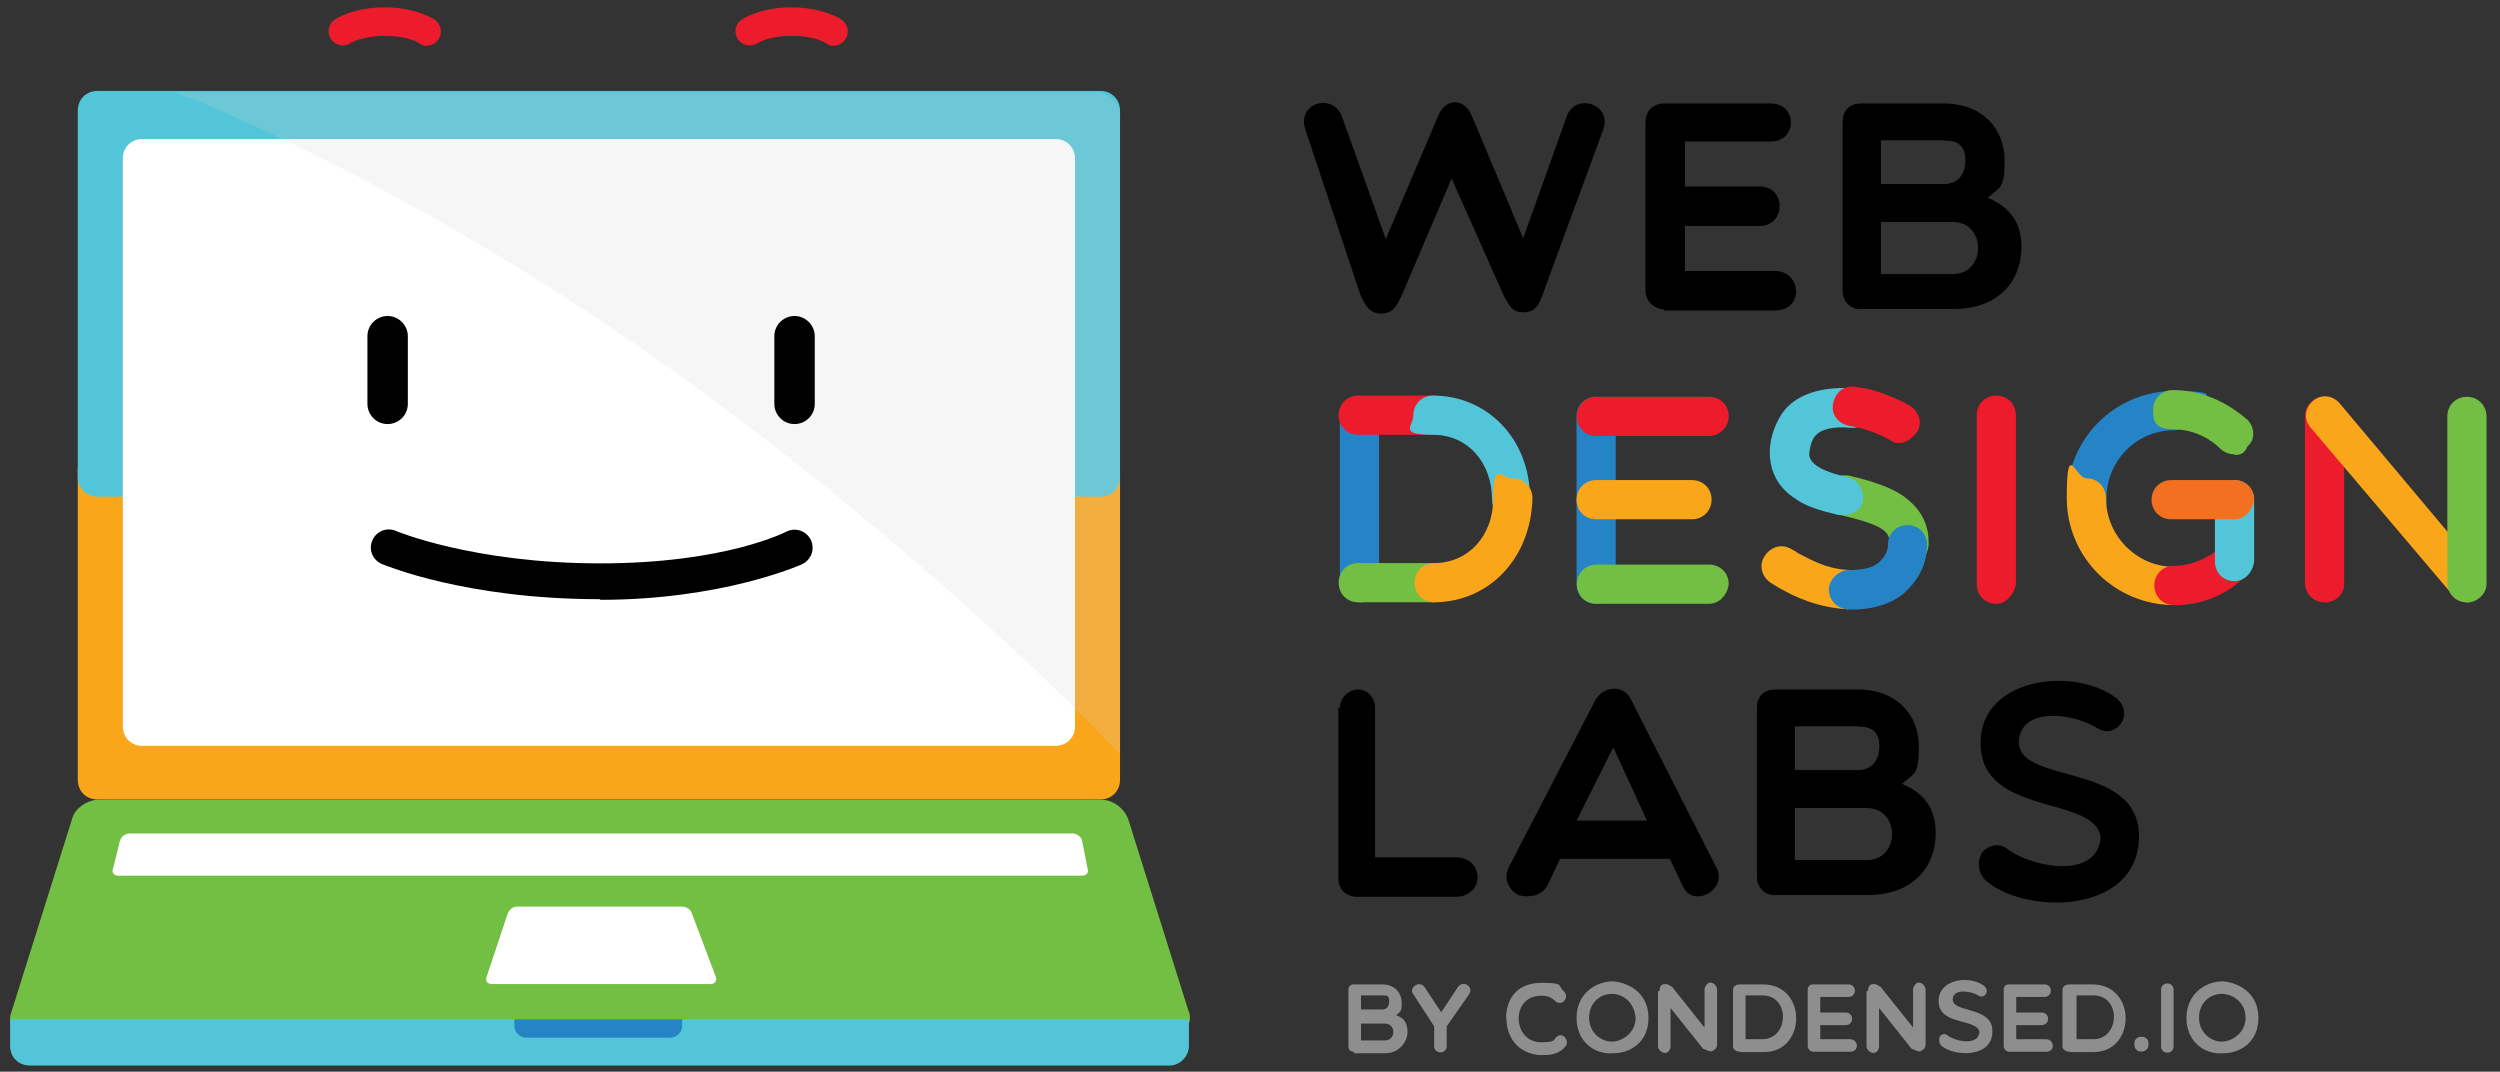 <?xml version="1.0" encoding="UTF-8"?>
<svg aria-labelledby="my-svg-title" role="img" id="Layer_1" xmlns="http://www.w3.org/2000/svg" version="1.1" viewBox="0 0 816.5 350">
<rect x="0" y="0" width="816.5" height="350" fill="#333333" stroke="none"/>
<title>Web Design Labs by Condensed.io</title>  
<defs>
    <style>
      .st0 {
        fill: #010101;
      }

      .st1 {
        isolation: isolate;
        opacity: .2;
      }

      .st2 {
        fill: #d1d3d4;
      }

      .st3 {
        fill: #8e8e8e;
      }

      .st4 {
        fill: #faa61a;
      }

      .st5 {
        fill: #ed1c2c;
      }

      .st6 {
        fill: #fff;
      }

      .st7 {
        fill: #52c6d8;
      }

      .st8 {
        fill: #72bf44;
      }

      .st9 {
        fill: #2584c5;
      }

      .st10 {
        fill: #f37021;
      }
    </style>
  </defs>
  <path class="st4" d="M365.8,254.7c0,3.7-2.8,6.4-6.4,6.4H31.8c-3.7,0-6.4-2.8-6.4-6.4v-101.2c0-3.7,2.8-6.4,6.4-6.4h327.6c3.7,0,6.4,2.8,6.4,6.4v101.2Z"/>
  <path class="st8" d="M388.4,330.6c.9,3.7-.9,6.4-4.6,6.4H8.3c-3.7,0-6-2.8-4.6-6.4l19.8-63c.9-3.7,5.1-6.4,8.7-6.4h327.6c3.7,0,7.4,2.8,8.7,6.4l19.8,63Z"/>
  <path class="st6" d="M233.8,319.1c.5,1.4-.5,2.3-1.8,2.3h-71.3c-1.4,0-2.3-.9-1.8-2.3l6.9-20.7c.5-1.4,1.8-2.3,3.2-2.3h53.8c1.4,0,2.8.9,3.2,2.3l7.8,20.7Z"/>
  <path class="st7" d="M365.8,155.8c0,3.7-2.8,6.4-6.4,6.4H31.8c-3.7,0-6.4-2.8-6.4-6.4V36.1c0-3.7,2.8-6.4,6.4-6.4h327.6c3.7,0,6.4,2.8,6.4,6.4v119.6Z"/>
  <path class="st6" d="M351.1,237.2c0,3.7-2.8,6.4-6.4,6.4H46.5c-3.7,0-6.4-2.8-6.4-6.4V51.8c0-3.7,2.8-6.4,6.4-6.4h298.2c3.7,0,6.4,2.8,6.4,6.4v185.4Z"/>
  <g class="st1">
    <path class="st2" d="M365.8,38v208.4s-54.3-58.9-143.1-123.3C133.5,58.7,57.6,30.2,57.6,30.2h300.5c4.1,0,7.8,3.7,7.8,7.8Z"/>
  </g>
  <path class="st6" d="M355.2,283.7c.5,1.4-.5,2.3-1.8,2.3H38.7c-1.4,0-2.3-.9-1.8-2.3l2.3-9.2c.5-1.4,1.8-2.3,3.2-2.3h307.8c1.4,0,2.8.9,3.2,2.3l1.8,9.2Z"/>
  <path d="M497.4,78l14.3-40c2.8-7.8,14.7-4.1,12,4.1l-19.3,52.5c-1.8,5.5-3.2,7.4-6.9,7.4s-4.6-2.3-6.4-5.5l-17-38.2-16.1,37.7c-1.8,4.1-3.2,6.4-6.9,6.4s-5.1-2.3-6.9-6.4l-17.9-53.8c-2.8-8.7,9.2-12,12-4.1l14.3,40,17-40c2.3-6,8.3-6.4,11-.5l17,40.5ZM543.4,101c-3.2,0-6-2.8-6-6v-55.2c0-3.7,2.8-6,6-6h35c8.7,0,8.7,12.4,0,12.4h-28.1v14.7h24.4c8.7,0,8.7,12.9,0,12.9h-24.4v14.7h29.4c8.7,0,9.7,12.9,0,12.9h-36.3v-.5ZM607.8,101c-3.7,0-6-2.8-6-6v-55.2c0-3.7,2.3-6,6-6h27.1c12.9,0,19.8,8.7,19.8,18.4s-1.4,8.7-5.5,12.4c7.8,3.2,11,8.7,11,16.1,0,11-7.4,20.2-22.1,20.2h-30.4ZM635,45.8h-20.7v14.3h20.7c4.1,0,6.9-2.8,6.9-7.8s-2.8-6.4-6.9-6.4ZM614.3,89.5h23.5c11,0,11-17,0-17h-23.5v17ZM437.6,231.2c0-3.2,2.8-6,6-6s5.5,2.8,5.5,6v48.8h26.2c9.7,0,9.7,12.9,0,12.9h-32.2c-3.2,0-6-2.3-6-6v-55.7h.5ZM496,292.4c-3.2-1.8-5.1-5.1-3.2-9.2l28.1-54.3c2.8-5.1,9.7-5.5,12,0l27.6,54.3c4.1,7.4-7.8,13.8-11,6l-4.1-8.7h-35.9l-4.1,8.7c-1.8,3.2-5.5,4.1-9.2,3.2ZM537.9,268l-11-23.9-12,23.9h23ZM579.8,292.4c-3.7,0-6-2.8-6-6v-55.2c0-3.7,2.3-6,6-6h27.1c12.9,0,19.8,8.7,19.8,18.4s-1.4,8.7-5.5,12.4c7.8,3.2,11,8.7,11,16.1,0,11-7.4,20.2-22.1,20.2h-30.4ZM606.9,237.2h-20.7v14.3h20.7c4.1,0,6.9-2.8,6.9-7.8s-2.8-6.4-6.9-6.4ZM586.2,280.9h23.5c11,0,11-17,0-17h-23.5v17ZM647,240c2.3-18.9,30.8-22.1,44.2-12,6.4,5.5-.5,13.8-6.4,9.7-7.4-4.6-23.5-6.9-25.3,3.2-2.8,16.1,39.6,6.9,39.1,32.7-.5,24.8-36.3,25.3-49.7,14.3-3.2-2.8-3.2-6.9-1.4-9.7,2.3-2.3,5.5-3.2,8.7-.5,7.8,5.5,28.5,9.7,29.9-4.1-1.8-14.7-41.9-6-39.1-33.6Z"/>
  <path class="st9" d="M444,196.7c-3.7,0-6.4-2.8-6.4-6.4v-54.3c0-3.7,2.8-6.4,6.4-6.4s6.4,2.8,6.4,6.4v54.8c-.5,3.2-3.2,6-6.4,6Z"/>
  <path class="st5" d="M468.4,142h-24.8c-3.7,0-6.4-2.8-6.4-6.4s2.8-6.4,6.4-6.4h24.8c3.7,0,6.4,2.8,6.4,6.4s-2.8,6.4-6.4,6.4Z"/>
  <path class="st8" d="M468.4,196.7h-24.8c-3.7,0-6.4-2.8-6.4-6.4s2.8-6.4,6.4-6.4h24.8c3.7,0,6.4,2.8,6.4,6.4s-2.8,6.4-6.4,6.4Z"/>
  <path class="st7" d="M493.7,169.6c-3.7,0-6.4-2.8-6.4-6.4,0-12-7.8-21.2-19.3-21.2s-6.4-2.8-6.4-6.4,2.8-6.4,6.4-6.4c17.9,0,31.7,14.3,31.7,33.6.5,4.1-2.8,6.9-6,6.9Z"/>
  <path class="st4" d="M468.4,196.7c-3.7,0-6.4-2.8-6.4-6.4s2.8-6.4,6.4-6.4c11,0,19.3-8.7,19.3-21.2s2.8-6.4,6.4-6.4,6.4,2.8,6.4,6.4c-.5,19.8-14.3,34-32.2,34Z"/>
  <path class="st9" d="M521.3,197.2c-3.7,0-6.4-2.8-6.4-6.4v-54.8c0-3.7,2.8-6.4,6.4-6.4s6.4,2.8,6.4,6.4v54.8c0,3.7-2.8,6.4-6.4,6.4Z"/>
  <path class="st5" d="M558.2,142.4h-36.8c-3.7,0-6.4-2.8-6.4-6.4s2.8-6.4,6.4-6.4h36.8c3.7,0,6.4,2.8,6.4,6.4s-3.2,6.4-6.4,6.4Z"/>
  <path class="st8" d="M558.2,197.2h-36.8c-3.7,0-6.4-2.8-6.4-6.4s2.8-6.4,6.4-6.4h36.8c3.7,0,6.4,2.8,6.4,6.4-.5,3.7-3.2,6.4-6.4,6.4Z"/>
  <path class="st4" d="M552.6,169.6h-31.3c-3.7,0-6.4-2.8-6.4-6.4s2.8-6.4,6.4-6.4h31.3c3.7,0,6.4,2.8,6.4,6.4s-2.8,6.4-6.4,6.4Z"/>
  <path class="st8" d="M623.5,184.3c-3.7,0-6.4-2.8-6.4-6.4s0-6-16.1-9.7c-3.7-.9-5.5-4.1-5.1-7.8.9-3.7,4.1-5.5,7.8-5.1,7.8,1.8,13.3,3.7,17.5,6.4,7.4,5.1,8.7,11,8.7,15.6s-3.2,6.9-6.4,6.9Z"/>
  <path class="st4" d="M603.7,199c-10.1-.5-17.5-4.1-22.5-6.9-.9-.5-1.4-.9-2.3-1.4-3.2-1.8-4.6-5.5-2.8-8.7s5.5-4.6,8.7-2.8c.9.5,1.8.9,2.3,1.4,4.6,2.3,9.2,5.1,16.1,5.5,3.7,0,6.4,3.2,6.4,6.4.5,3.7-2.3,6.4-6,6.4Z"/>
  <path class="st9" d="M604.6,199h-.9c-3.7,0-6.4-3.2-6.4-6.4s3.2-6.4,6.4-6.4c5.1,0,8.7-.9,10.6-3.2,1.8-1.8,2.3-3.7,2.3-5.1,0-3.7,2.8-6.4,6.4-6.4s6.4,2.8,6.4,6.4c0,5.5-2.3,10.6-6,14.3-2.8,3.2-8.7,6.9-18.9,6.9Z"/>
  <path class="st7" d="M601.9,168.2h-1.4c-6-1.4-10.6-2.8-13.8-5.1-7.4-4.6-8.7-11-8.7-15.6s2.3-11.5,6.4-15.2c4.6-4.1,11.5-6,20.7-5.5,3.7.5,6.4,3.2,6,6.9-.5,3.7-3.2,6.4-6.9,6-5.5-.5-9.2.5-11,2.3-.5.5-1.8,1.8-2.3,6,0,1.4,0,5.1,12.4,7.8,3.7.9,5.5,4.1,5.1,7.8-.5,2.8-3.2,4.6-6.4,4.6Z"/>
  <path class="st5" d="M620.3,144.7c-.9,0-1.8,0-2.8-.9-5.1-2.8-9.7-4.1-12.9-4.6-3.7-.5-6.4-3.2-6-6.9.5-3.7,3.2-6.4,6.9-6,5.1.5,11,2.3,17.9,6,3.2,1.8,4.6,5.5,2.8,8.7-1.8,2.3-3.7,3.7-6,3.7ZM652,197.2c-3.7,0-6.4-2.8-6.4-6.4v-55.2c0-3.7,2.8-6.4,6.4-6.4s6.4,2.8,6.4,6.4v55.2c-.5,3.2-3.2,6.4-6.4,6.4Z"/>
  <path class="st9" d="M681.5,169.1c-3.7,0-6.4-2.8-6.4-6.4,0-19.3,15.6-35,35-35s6.4,2.8,6.4,6.4-2.8,6.4-6.4,6.4c-12.4,0-22.1,10.1-22.1,22.1s-3.2,6.4-6.4,6.4Z"/>
  <path class="st4" d="M710,197.6c-19.3,0-35-15.6-35-35s2.8-6.4,6.4-6.4,6.4,2.8,6.4,6.4c0,12.4,10.1,22.5,22.1,22.5s6.4,2.8,6.4,6.4-2.8,6-6.4,6Z"/>
  <path class="st5" d="M710,197.6c-3.7,0-6.4-2.8-6.4-6.4s2.8-6.4,6.4-6.4c5.5,0,11-2.3,15.2-6,2.8-2.3,6.4-2.3,8.7.5,2.3,2.8,2.3,6.4-.5,8.7-6,6.4-14.7,9.7-23.5,9.7Z"/>
  <path class="st8" d="M729.8,148.4c-1.4,0-3.2-.5-4.6-1.8-4.1-4.1-9.7-6.4-15.6-6.4s-6.4-2.8-6.4-6.4,2.8-6.4,6.4-6.4c9.2,0,17.5,3.7,24.4,9.7,2.3,2.3,2.8,6.4,0,8.7-.9,2.3-2.3,2.8-4.1,2.8Z"/>
  <path class="st7" d="M729.8,189.8c-3.7,0-6.4-2.8-6.4-6.4v-20.2c0-3.7,2.8-6.4,6.4-6.4s6.4,2.8,6.4,6.4v20.2c-.5,3.7-3.2,6.4-6.4,6.4Z"/>
  <path class="st10" d="M729.8,169.6h-20.7c-3.7,0-6.4-2.8-6.4-6.4s2.8-6.4,6.4-6.4h20.7c3.7,0,6.4,2.8,6.4,6.4-.5,3.7-3.2,6.4-6.4,6.4Z"/>
  <path class="st5" d="M759.2,196.7c-3.7,0-6.4-2.8-6.4-6.4v-54.3c0-3.7,2.8-6.4,6.4-6.4s6.4,2.8,6.4,6.4v54.8c0,3.2-2.8,6-6.4,6Z"/>
  <path class="st4" d="M805.7,196.7c-1.8,0-3.7-.9-4.6-2.3l-46.5-54.8c-2.3-2.8-1.8-6.4.9-8.7s6.4-1.8,8.7.9l46,54.8c2.3,2.8,1.8,6.4-.9,8.7-.9.9-2.3,1.4-3.7,1.4Z"/>
  <path class="st8" d="M805.7,196.7c-3.7,0-6.4-2.8-6.4-6.4v-54.3c0-3.7,2.8-6.4,6.4-6.4s6.4,2.8,6.4,6.4v54.8c0,3.2-3.2,6-6.4,6Z"/>
  <path class="st0" d="M126.6,138.5c-3.7,0-6.6-3-6.6-6.6v-22.1c0-3.7,3-6.6,6.6-6.6s6.6,3,6.6,6.6v22.1c0,3.7-3,6.6-6.6,6.6Z"/>
  <path class="st5" d="M272.4,15c-1,0-2-.3-2.8-1h0s-3.4-2.3-11-2.3-11.2,2.4-11.2,2.4c-2.1,1.4-4.9.8-6.4-1.3-1.4-2.1-.9-4.9,1.1-6.3.6-.4,6.1-4.1,16.4-4.1s16.1,3.8,16.6,4.2c2,1.6,2.4,4.5.8,6.5-.9,1.2-2.3,1.8-3.6,1.8ZM139.5,15c-1,0-2-.3-2.8-1h0s-3.4-2.3-11-2.3-11.2,2.4-11.2,2.4c-2.1,1.4-4.9.8-6.4-1.3-1.4-2.1-.9-4.9,1.1-6.3.6-.4,6.1-4.1,16.4-4.1s16.1,3.8,16.6,4.2c2,1.6,2.4,4.5.8,6.5-.9,1.2-2.3,1.8-3.6,1.8Z"/>
  <path d="M196,195.7c-44,0-70.2-11.1-71.3-11.5-3-1.3-4.4-4.7-3.1-7.7,1.3-3,4.7-4.4,7.7-3.1.2.1,25.4,10.6,66.7,10.6s60.9-10.4,61.1-10.5c3-1.3,6.4,0,7.8,3,1.3,3,0,6.4-3,7.8-1.1.5-26.4,11.6-65.9,11.6Z"/>
  <path class="st0" d="M259.5,138.5c-3.7,0-6.6-3-6.6-6.6v-22.1c0-3.7,3-6.6,6.6-6.6s6.6,3,6.6,6.6v22.1c0,3.7-3,6.6-6.6,6.6Z"/>
  <path class="st7" d="M3.3,332.9v8.7c0,3.7,2.8,6.4,6.4,6.4h372.2c3.7,0,6.4-3.2,6.4-6.4v-8.7H3.3Z"/>
  <path class="st9" d="M168,332.9v2.3c0,1.8,1.8,3.7,3.7,3.7h47.4c1.8,0,3.7-1.8,3.7-3.7v-2.3h-54.8Z"/>
  <path class="st3" d="M442.2,343.5c-1.4,0-1.8-.9-1.8-1.8v-18.4c0-1.4.9-1.8,1.8-1.8h9.2c4.1,0,6.4,2.8,6.4,6s-.5,2.8-1.8,4.1c2.8.9,3.7,2.8,3.7,5.5s-2.3,6.9-7.4,6.9h-10.1v-.5ZM451.4,325.1h-6.9v4.6h6.9c1.4,0,2.3-.9,2.3-2.8s-.9-1.8-2.3-1.8ZM444.5,339.8h7.8c3.7,0,3.7-5.5,0-5.5h-7.8v5.5ZM461.5,324.6c-1.4-1.8,1.8-4.6,3.7-2.3l5.5,8.3,5.5-8.3c1.8-2.3,5.1,0,3.7,2.3l-7.4,10.6v6.4c0,2.8-4.1,2.8-4.1,0v-6.4l-6.9-10.6ZM491.9,332.5c0-6.4,3.7-11.5,11.5-11.5s5.1.9,7.4,2.8c.9.9.9,2.3,0,3.2-.9.9-2.3.5-2.8,0-1.4-1.4-2.8-1.8-4.6-1.8-5.1,0-7.4,3.7-7.4,7.4s2.3,7.8,7.4,7.8,3.7-.9,5.1-1.8c.9-.9,2.3-.5,2.8.5.5.9.9,1.8-.5,3.2-2.3,2.3-5.1,2.3-7.8,2.3-7.4-.5-11-6-11-12ZM526.9,344c-6,.5-12-3.7-12-11.5s6-12,12-12c5.5.5,11.5,4.1,11.5,12s-6,11.5-11.5,11.5ZM526.4,324.6c-3.7,0-7.4,2.8-7.4,7.8s4.1,7.8,7.4,7.8,7.8-2.8,7.8-7.8c-.5-5.1-4.1-7.8-7.8-7.8ZM542,323.7c0-1.4.5-2.3,1.8-2.3s1.4.5,2.3.9l10.6,13.3v-12.4c0-.9.9-2.3,1.8-2.3,1.4,0,2.3,1.4,2.3,2.3v17.9c0,1.4-.9,1.8-1.8,2.3-.9,0-1.8-.5-2.8-.9l-10.6-13.3v12.4c0,1.4-.9,2.3-1.8,2.3s-2.3-.9-2.3-2.3v-17.9h.5ZM568.3,343.5c-.9,0-2.3-.5-2.3-1.8v-18.4c0-1.4,1.4-1.8,2.3-1.8h7.4c14.7,0,14.3,22.1.5,22.1h-7.8ZM570.1,325.1v14.3h5.5c8.7,0,9.2-14.3,0-14.3h-5.5ZM592.2,343.5c-.9,0-1.8-.9-1.8-1.8v-18.4c0-1.4.9-1.8,1.8-1.8h11.5c2.8,0,2.8,4.1,0,4.1h-9.2v5.1h8.3c2.8,0,2.8,4.1,0,4.1h-8.3v4.6h9.7c2.8,0,3.2,4.1,0,4.1h-12ZM610.1,323.7c0-1.4.5-2.3,1.8-2.3s1.4.5,2.3.9l10.6,13.3v-12.4c0-.9.9-2.3,1.8-2.3,1.4,0,2.3,1.4,2.3,2.3v17.9c0,1.4-.9,1.8-1.8,2.3-.9,0-1.8-.5-2.8-.9l-10.6-13.3v12.4c0,1.4-.9,2.3-1.8,2.3s-2.3-.9-2.3-2.3v-17.9h.5ZM633.2,326c.9-6.4,10.1-7.4,14.7-4.1,2.3,1.8,0,4.6-1.8,3.2-2.3-1.4-7.8-2.3-8.3.9-.9,5.1,13.3,2.3,12.9,11,0,8.3-12,8.3-16.6,4.6-.9-.9-.9-2.3-.5-3.2.9-.9,1.8-.9,2.8,0,2.8,1.8,9.7,3.2,10.1-1.4-.9-4.6-14.3-1.8-13.3-11ZM656.2,343.5c-.9,0-1.8-.9-1.8-1.8v-18.4c0-1.4.9-1.8,1.8-1.8h11.5c2.8,0,2.8,4.1,0,4.1h-9.2v5.1h8.3c2.8,0,2.8,4.1,0,4.1h-8.3v4.6h9.7c2.8,0,3.2,4.1,0,4.1h-12ZM675.9,343.5c-.9,0-2.3-.5-2.3-1.8v-18.4c0-1.4,1.4-1.8,2.3-1.8h7.4c14.7,0,14.3,22.1.5,22.1h-7.8ZM678.2,325.1v14.3h5.5c8.7,0,9.2-14.3,0-14.3h-5.5ZM697.1,340.7c0-2.8,4.6-2.8,4.6,0v.5c0,2.8-4.6,3.2-4.6,0v-.5ZM705.8,323.3c0-2.8,4.1-2.8,4.1,0v18.4c0,2.8-4.1,2.8-4.1,0v-18.4ZM726.1,344c-6,.5-12-3.7-12-11.5s6-12,12-12c5.5.5,11.5,4.1,11.5,12s-6,11.5-11.5,11.5ZM725.6,324.6c-3.7,0-7.4,2.8-7.4,7.8s4.1,7.8,7.4,7.8,7.8-2.8,7.8-7.8-4.1-7.8-7.8-7.8Z"/>
</svg>